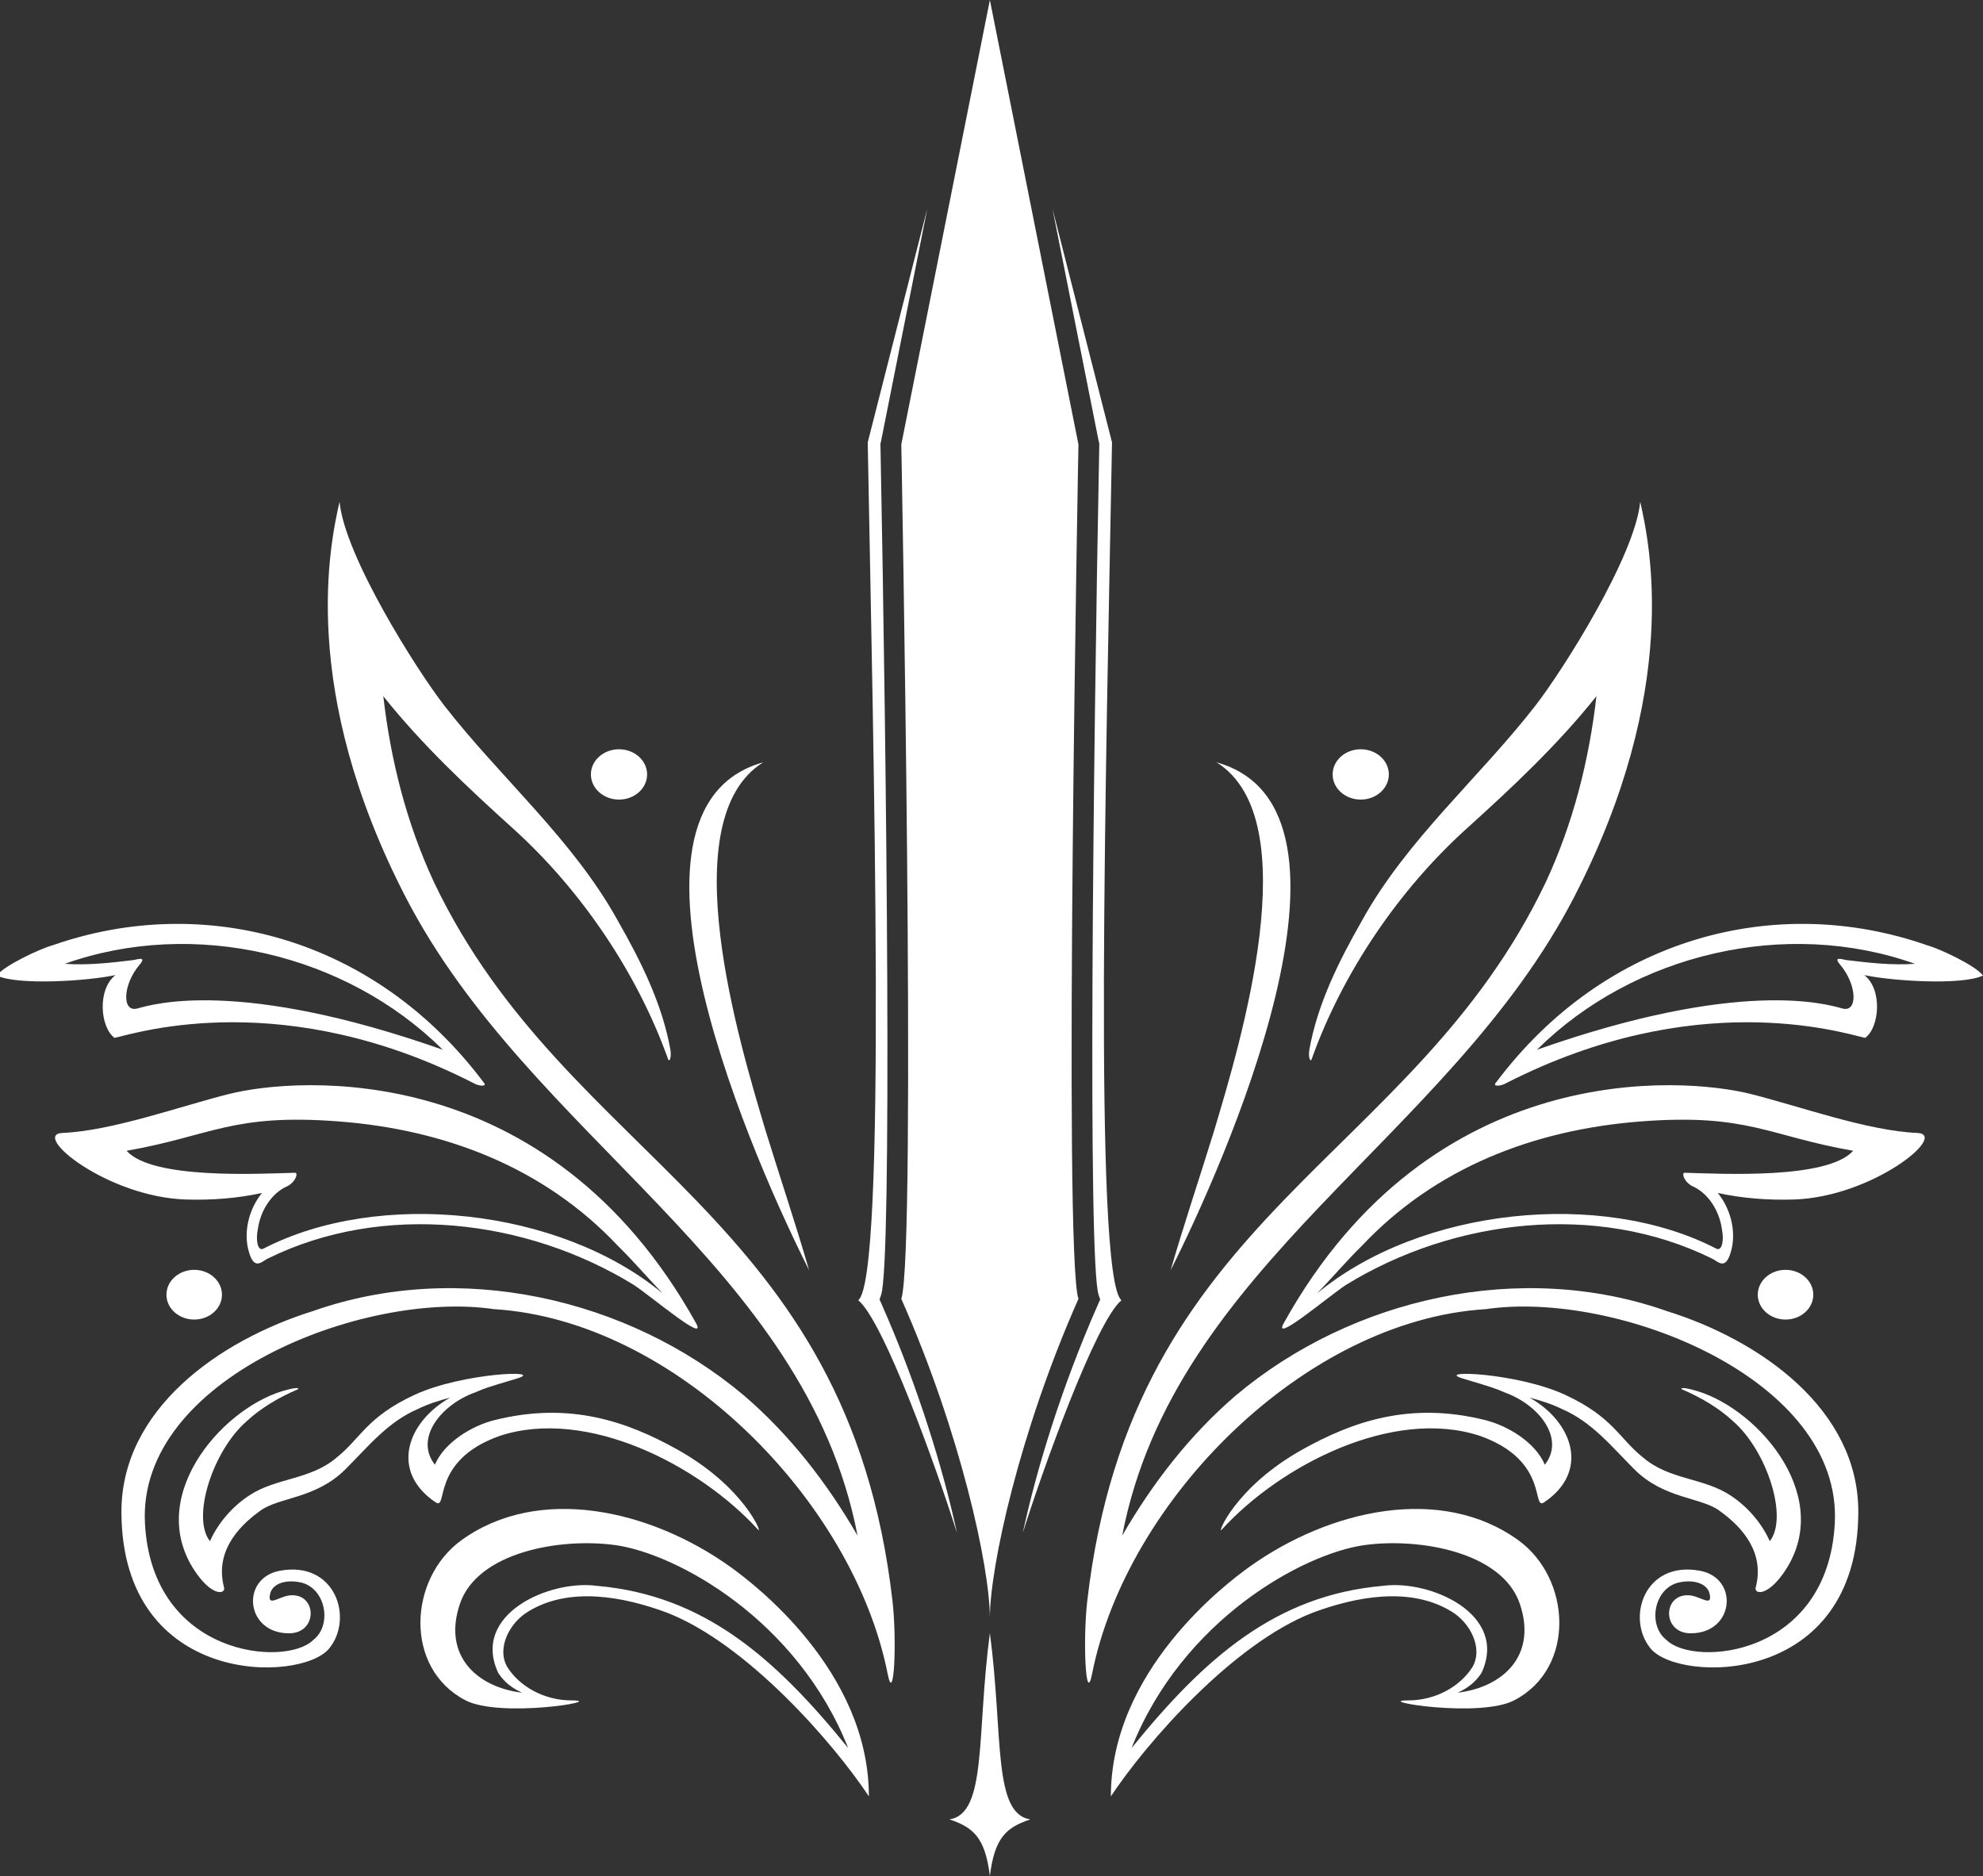 <?xml version="1.0" encoding="UTF-8"?>
<svg id="Layer_1" data-name="Layer 1" xmlns="http://www.w3.org/2000/svg" version="1.1" viewBox="0 0 299.647 283.465">
  <rect x="0" y="0" width="299.647" height="283.465" fill="#333333" stroke="none"/>
  <defs>
    <style>
      .cls-1 {
        fill: #fff;
        stroke-width: 0px;
      }
    </style>
  </defs>
  <path class="cls-1" d="M133.215,197.048c5.61,12.692,9.373,25.213,11.392,34.586-2.942-9.373-10.998-31.914-14.918-35.167,4.302-3.414,2.294-82.993,1.439-129.244v-.41l8.997-35.304-7.013,35.27-.068.205v.205c.958,48.954,1.745,123.6.103,128.457l-.239.718.308.684Z"/>
  <path class="cls-1" d="M110.378,236.765c-12.221-8.745-29.045-12.431-40.655-4.035-8.001,5.787-8.702,19.294.559,24.158,5.223,2.803,21.56.047,16.126.047-4.322,0-7.921-2.196-9.708-4.975-1.72-2.818.237-6.74,3.139-8.468,6.218-3.803,14.394-2.251,20.939.18,12.084,4.694,25.144,19.651,30.517,27.764,0-18.98-17.392-32.148-20.918-34.671ZM90.214,239.626c-7.181-.979-19.091,4.306-14.912,13.18.923,1.413,2.184,2.341,3.602,2.966-6.839-.822-12.057-5.596-9.408-13.427,2.649-7.831,15.169-10.032,23.521-8.874,9.233,1.31,27.472,11.257,35.151,30.664-11.028-13.603-21.751-23.086-37.955-24.51Z"/>
  <path class="cls-1" d="M102.258,218.971c-7.345-4.074-16.057-7.269-27.535-4.39-3.413.853-7.563,3.347-9.006,6.735-3.122-3.955.897-9.084,6.128-10.94,1.452-.625,1.652-.699,6.236-2.068,4.584-1.369-8.182-.918-15.456,2.463-7.275,3.381-8.107,6.583-11.792,9.493-3.972,3.378-9.116,3.005-13.181,5.708-2.49,1.642-4.645,4.055-5.924,6.898-2.84-3.555.436-13.686,5.56-18.134,2.19-2.03,4.845-3.568,7.637-4.776.417-.178.167-.503-2.343.268-9.377,2.883-20.886,16.349-12.842,27.584,2.489,3.476,4.375,3.031,4.117,2.053-1.363-5.172,1.872-9.002,5.41-11.543,2.802-2.127,8.401-1.78,12.942-6.321,3.471-3.471,6.388-7.144,10.928-9.098,1.551-.758,3.205-1.283,4.891-1.723-6.439,3.615-9.199,11.076-2.231,15.806,2.008,1.363-.889-6.284,9.759-10.035,13.119-4.294,30.093,4.407,39.009,14.202.726.829-2.005-6.467-12.308-12.182Z"/>
  <path class="cls-1" d="M65.608,133.368c-4.159-8.921-6.576-18.458-7.687-28.171,5.858,7.354,12.811,13.867,19.651,20.038,10.239,9.258,18.725,21.766,23.389,34.825.196.51.543-.332.33-1.514-1.236-6.855-4.429-13.296-7.939-19.433-6.746-12.238-17.81-21.665-26.189-32.466-4.137-5.308-15.092-22.624-15.856-30.834-1.44,6.391-6.198,28.374,9.965,59.696,18.842,36.515,60.425,55.527,68.308,96.522-4.572-7.899-10.175-15.169-17.14-21.154-17.635-14.844-43.18-20.503-65.118-12.783-14.286,4.456-29.023,14.92-28.973,30.402.086,26.437,27.138,25.815,31.396,20.588,3.736-4.587.919-13.29-7.456-11.743-5.966,1.102-5.228,9.454,1.381,9.454,4.442,0,4.251-6.138.121-5.732-1.681.165-3.561,1.946-2.919-.442.49-1.377,2.316-1.959,4.474-1.531,3.887.77,4.915,6.485,1.977,8.722-4.111,4.111-24.349,2.552-25.421-17.645-1.159-21.844,32.999-35.252,52.723-32.354,27.424,1.673,54.338,28.926,59.51,55.124.966,4.893,1.415-5.047.724-11.045-6.761-58.74-49.045-66.218-69.25-108.524Z"/>
  <path class="cls-1" d="M34.655,165.291c-7.464,1.868-17.639,5.574-25.205,5.896-4.854.207,6.761,9.699,18.662,10.06,3.883.118,7.74-.172,11.473-.988-1.836,2.269-2.711,5.393-2.142,8.24.854,3.798,2.048,2.102,3.09,1.638,17.372-8.542,39.016-5.972,55.253,4.024,2.729,1.805,11.254,9.047,9.363,5.726-22.338-40.132-60.282-37.152-70.494-34.596ZM39.766,188.693c-.866.373-1.134-1.414-.806-2.941.373-2.785,2.055-5.508,4.561-6.564,1.265-.746,1.521-1.995,1.074-1.983-5.483.15-21.606,1.035-25.466-3.321,12.798-2.234,15.938-5.675,32.08-4.434,16.219,1.246,31.073,7.04,42.122,18.76,2.403,2.362,4.518,4.848,6.786,7.212-15.582-12.911-42.907-15.775-60.351-6.728Z"/>
  <path class="cls-1" d="M73.079,163.551c-16.501-21.975-42.37-28.7-65.165-20.705-1.841.503-7.294,3.039-8.406,4.566,3.26,1.509,13.699.822,17.93-.072-2.777,2.185-2.294,7.921-.121,9.49,3.803-.906,25.778-7.667,54.154,6.79.838.519,2.275.635,1.607-.069ZM20.759,152.383c-2.374.644-2.234-3.612.354-6.637,1.139-1.331-.472-.747-.913-.684-3.409.41-6.957.823-10.411.57,19.495-6.933,42.482-1.533,57.123,12.988-30.781-10.846-43.78-6.882-46.154-6.238Z"/>
  <path class="cls-1" d="M115.321,115.192c-13.862,8.658-3.561,42.488.363,55.64,2.013,6.529,4.654,14.444,6.577,21.093-7.687-15.213-32.238-69.678-6.94-76.733Z"/>
  <ellipse class="cls-1" cx="93.537" cy="117.016" rx="4.246" ry="3.802"/>
  <ellipse class="cls-1" cx="29.346" cy="195.63" rx="4.195" ry="3.756"/>
  <path class="cls-1" d="M165.94,197.048c-5.61,12.692-9.373,25.213-11.392,34.586,2.942-9.373,10.998-31.914,14.918-35.167-4.302-3.414-2.294-82.993-1.439-129.244v-.41l-8.997-35.304,7.013,35.27.068.205v.205c-.958,48.954-1.745,123.6-.103,128.457l.239.718-.308.684Z"/>
  <path class="cls-1" d="M162.961,67.154L149.578,0l-13.384,67.154s2.326,122.163,0,129.108c8.894,20.047,13.384,40.504,13.384,48.236,0-7.731,4.489-28.189,13.384-48.236-2.326-6.945,0-129.108,0-129.108Z"/>
  <path class="cls-1" d="M188.777,236.765c12.221-8.745,29.045-12.431,40.655-4.035,8.001,5.787,8.702,19.294-.559,24.158-5.223,2.803-21.56.047-16.126.047,4.322,0,7.921-2.196,9.708-4.975,1.72-2.818-.237-6.74-3.139-8.468-6.218-3.803-14.394-2.251-20.939.18-12.084,4.694-25.144,19.651-30.517,27.764,0-18.98,17.392-32.148,20.918-34.671ZM208.941,239.626c7.181-.979,19.091,4.306,14.912,13.18-.923,1.413-2.184,2.341-3.602,2.966,6.839-.822,12.057-5.596,9.408-13.427-2.649-7.831-15.169-10.032-23.521-8.874-9.233,1.31-27.472,11.257-35.151,30.664,11.028-13.603,21.751-23.086,37.955-24.51Z"/>
  <path class="cls-1" d="M196.897,218.971c7.345-4.074,16.057-7.269,27.535-4.39,3.413.853,7.563,3.347,9.006,6.735,3.122-3.955-.897-9.084-6.128-10.94-1.452-.625-1.652-.699-6.236-2.068-4.584-1.369,8.182-.918,15.456,2.463s8.107,6.583,11.792,9.493c3.972,3.378,9.116,3.005,13.181,5.708,2.49,1.642,4.645,4.055,5.924,6.898,2.84-3.555-.436-13.686-5.56-18.134-2.19-2.03-4.845-3.568-7.637-4.776-.417-.178-.167-.503,2.343.268,9.377,2.883,20.886,16.349,12.842,27.584-2.489,3.476-4.375,3.031-4.117,2.053,1.363-5.172-1.872-9.002-5.41-11.543-2.802-2.127-8.401-1.78-12.942-6.321-3.471-3.471-6.388-7.144-10.928-9.098-1.551-.758-3.205-1.283-4.891-1.723,6.439,3.615,9.199,11.076,2.231,15.806-2.008,1.363.889-6.284-9.759-10.035-13.119-4.294-30.093,4.407-39.009,14.202-.726.829,2.005-6.467,12.308-12.182Z"/>
  <path class="cls-1" d="M233.547,133.368c4.159-8.921,6.576-18.458,7.687-28.171-5.858,7.354-12.811,13.867-19.651,20.038-10.239,9.258-18.725,21.766-23.389,34.825-.196.51-.543-.332-.33-1.514,1.236-6.855,4.429-13.296,7.939-19.433,6.746-12.238,17.81-21.665,26.189-32.466,4.137-5.308,15.092-22.624,15.856-30.834,1.44,6.391,6.198,28.374-9.965,59.696-18.842,36.515-60.425,55.527-68.308,96.522,4.572-7.899,10.175-15.169,17.14-21.154,17.635-14.844,43.18-20.503,65.118-12.783,14.286,4.456,29.023,14.92,28.973,30.402-.086,26.437-27.138,25.815-31.396,20.588-3.736-4.587-.919-13.29,7.456-11.743,5.966,1.102,5.228,9.454-1.381,9.454-4.442,0-4.251-6.138-.121-5.732,1.681.165,3.561,1.946,2.919-.442-.49-1.377-2.316-1.959-4.474-1.531-3.887.77-4.915,6.485-1.977,8.722,4.111,4.111,24.349,2.552,25.421-17.645,1.159-21.844-32.999-35.252-52.723-32.354-27.424,1.673-54.338,28.926-59.51,55.124-.966,4.893-1.415-5.047-.724-11.045,6.761-58.74,49.045-66.218,69.25-108.524Z"/>
  <path class="cls-1" d="M264.501,165.291c7.464,1.868,17.639,5.574,25.205,5.896,4.854.207-6.761,9.699-18.662,10.06-3.883.118-7.74-.172-11.473-.988,1.836,2.269,2.711,5.393,2.142,8.24-.854,3.798-2.048,2.102-3.09,1.638-17.372-8.542-39.016-5.972-55.253,4.024-2.729,1.805-11.254,9.047-9.363,5.726,22.338-40.132,60.282-37.152,70.494-34.596ZM259.389,188.693c.866.373,1.134-1.414.806-2.941-.373-2.785-2.055-5.508-4.561-6.564-1.265-.746-1.521-1.995-1.074-1.983,5.483.15,21.606,1.035,25.466-3.321-12.798-2.234-15.938-5.675-32.08-4.434-16.219,1.246-31.073,7.04-42.122,18.76-2.403,2.362-4.518,4.848-6.786,7.212,15.582-12.911,42.907-15.775,60.351-6.728Z"/>
  <path class="cls-1" d="M226.076,163.551c16.501-21.975,42.37-28.7,65.165-20.705,1.841.503,7.294,3.039,8.406,4.566-3.26,1.509-13.699.822-17.93-.072,2.777,2.185,2.294,7.921.121,9.49-3.803-.906-25.778-7.667-54.154,6.79-.838.519-2.275.635-1.607-.069ZM278.396,152.383c2.374.644,2.234-3.612-.354-6.637-1.139-1.331.472-.747.913-.684,3.409.41,6.957.823,10.411.57-19.495-6.933-42.482-1.533-57.123,12.988,30.781-10.846,43.78-6.882,46.154-6.238Z"/>
  <path class="cls-1" d="M183.834,115.192c13.862,8.658,3.561,42.488-.363,55.64-2.013,6.529-4.654,14.444-6.577,21.093,7.687-15.213,32.238-69.678,6.94-76.733Z"/>
  <ellipse class="cls-1" cx="205.618" cy="117.016" rx="4.246" ry="3.802"/>
  <ellipse class="cls-1" cx="269.809" cy="195.63" rx="4.195" ry="3.756"/>
  <path class="cls-1" d="M149.578,246.761s-0,8.201-0,17.036c0-8.81,0-17.036,0-17.036-2.042,15.334-.392,27.267-6.107,28.153,3.61,1.207,5.393,2.737,6.107,8.551.714-5.814,2.497-7.344,6.107-8.551-5.715-.885-4.065-12.819-6.107-28.153Z"/>
</svg>